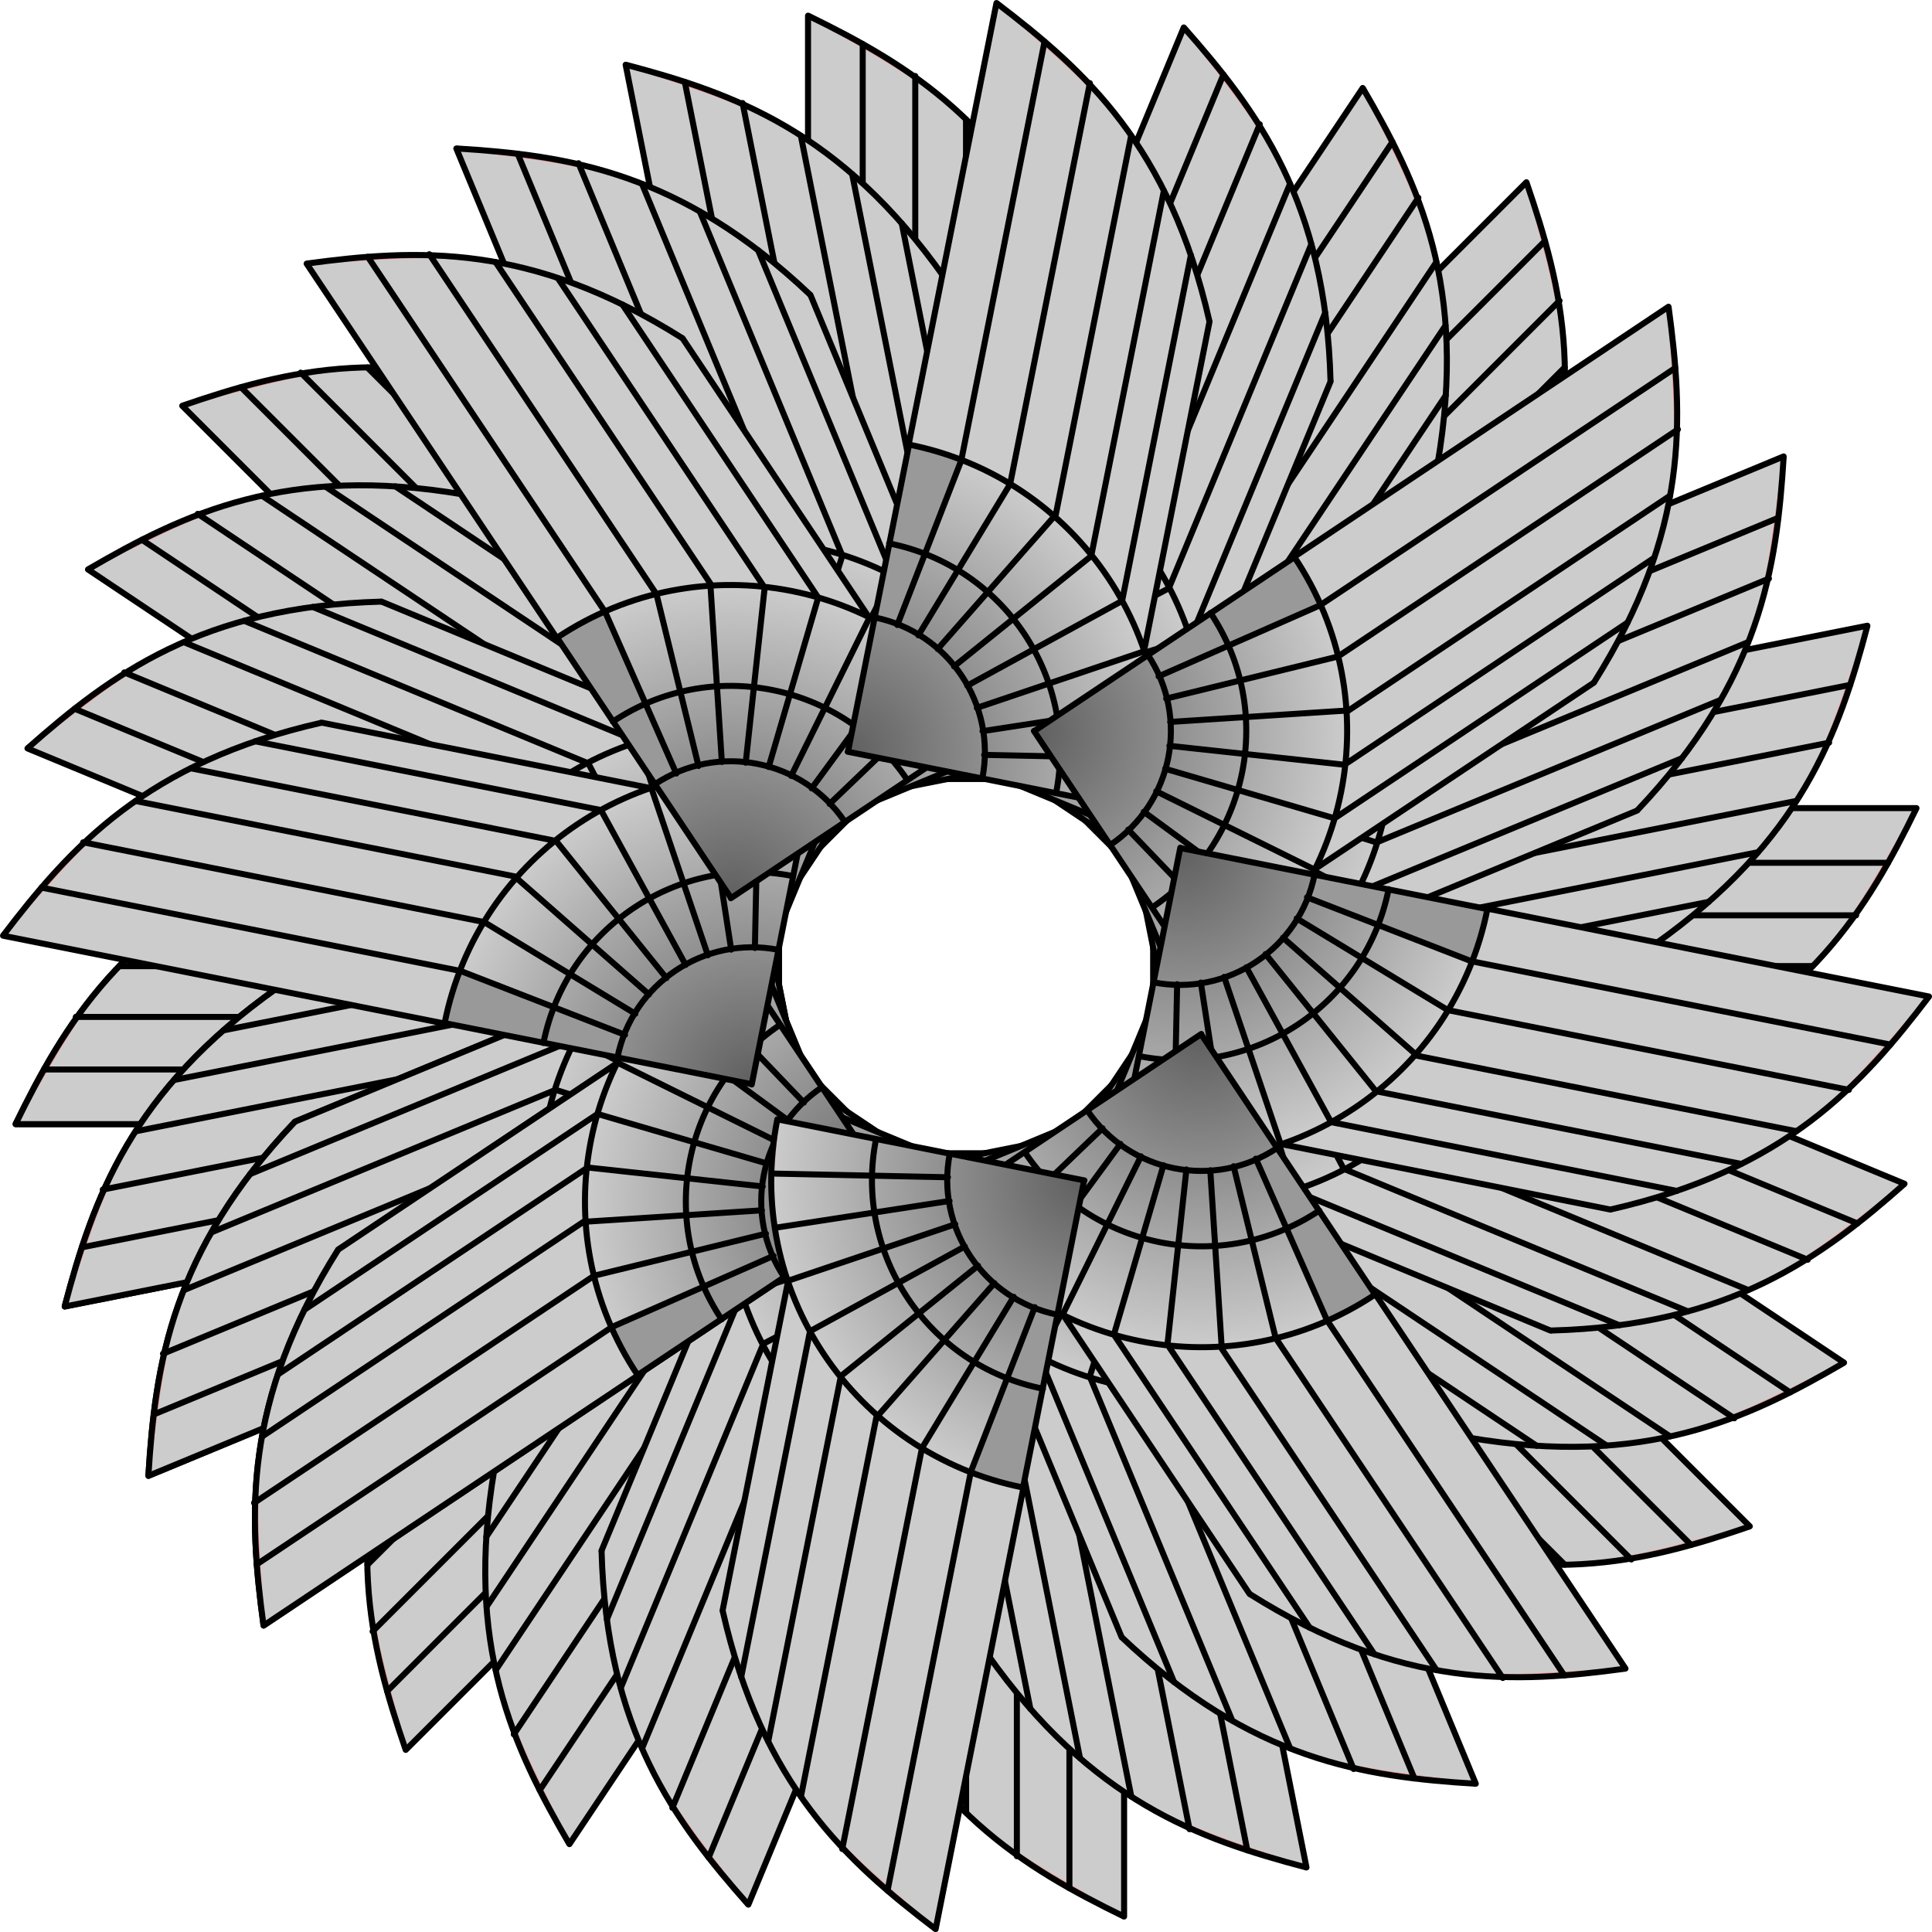 <?xml version="1.0" encoding="UTF-8"?>
<svg viewBox="0 0 1134.5 1134.6" xmlns="http://www.w3.org/2000/svg" xmlns:xlink="http://www.w3.org/1999/xlink">
<defs>
<radialGradient id="b" cx="1324" cy="-95.576" r="63.25" gradientTransform="matrix(-.018 -2.886 2.905 -.018 697.06 4481.9)" gradientUnits="userSpaceOnUse">
<stop stop-color="#606060" offset="0"/>
<stop stop-color="#ccc" offset="1"/>
</radialGradient>
</defs>
<g transform="translate(61.877 -4.278)">
<g id="d">
<g id="c" fill-rule="evenodd">
<path d="m106.4 505.19h197c30.83-22.26 61.66-19.74 92.13-24.74v183.69l-448.23 0.35c33.062-55.95 55.63-113.41 159.1-159.3z" fill="url(#b)" overflow="visible" stroke-linecap="round" style="isolation:auto;mix-blend-mode:normal"/>
<path d="m214.47 632.28-2.84 31.86h103.47l1.06-13.96z" fill="#999" stroke-width=".282"/>
<path d="m211.63 664.39h-264.33m267.17-32.11h-250.52m258.66-30.86h-239.88m254.06-29.8h-228.54m246.26-25.15h-218.27m240.94-22.93h-206.93m233.15-18.35h-197m289.13 158.95h-80.08m0 0h-103.82m105.24-13.89-102.4-18.04m105.94 4.72-97.79-35.58m103.46 22.89-89.64-51.87m107.36 30.65-66.62-79.55m57.05 89.36-79.72-66.72m100.98 48.83-51.73-89.86m64.49 83.91-35.44-97.41m48.9 93.76-18.07-102.09m31.89 181.07v-80.26m0 0v-103.61m-80.43 183.87c0-44.47 36.14-80.51 80.43-80.61m-124.72 80.61c0-68.89 55.98-124.73 124.72-124.76m-183.9 124.76c0-101.56 82.21-183.9 183.9-183.87" fill="none" stroke="#000" stroke-linecap="round" stroke-width="3.543"/>
<path d="m-52.698 664.32c28.7-58.75 62.716-116.19 159.1-159.13" fill="none" stroke="#000" stroke-width="3.543"/>
</g>
<use width="100%" height="100%" fill="#f08080" stroke="#f08080" xlink:href="#c"/>
<use transform="rotate(45 505.4 571.58)" width="100%" height="100%" fill="#f08080" stroke="#f08080" xlink:href="#c"/>
<use transform="rotate(90 505.41 571.59)" width="100%" height="100%" fill="#f08080" stroke="#f08080" xlink:href="#c"/>
<use transform="scale(-1) rotate(-45 -1379.9 1220.2)" width="100%" height="100%" fill="#f08080" stroke="#f08080" xlink:href="#c"/>
<use transform="rotate(180 505.4 571.6)" width="100%" height="100%" fill="#f08080" stroke="#f08080" xlink:href="#c"/>
<use transform="scale(-1) rotate(45 1379.9 -1220.1)" width="100%" height="100%" fill="#f08080" stroke="#f08080" xlink:href="#c"/>
<use transform="rotate(-90 505.41 571.59)" width="100%" height="100%" fill="#f08080" stroke="#f08080" xlink:href="#c"/>
<use transform="rotate(-45 505.4 571.58)" width="100%" height="100%" fill="#f08080" stroke="#f08080" xlink:href="#c"/>
</g>
<use transform="rotate(-11.25 505.39 571.59)" width="100%" height="100%" xlink:href="#d"/>
<use transform="rotate(-22.5 505.41 571.6)" width="100%" height="100%" xlink:href="#d"/>
<use transform="rotate(-33.75 505.41 571.59)" width="100%" height="100%" xlink:href="#d"/>
</g>
</svg>
